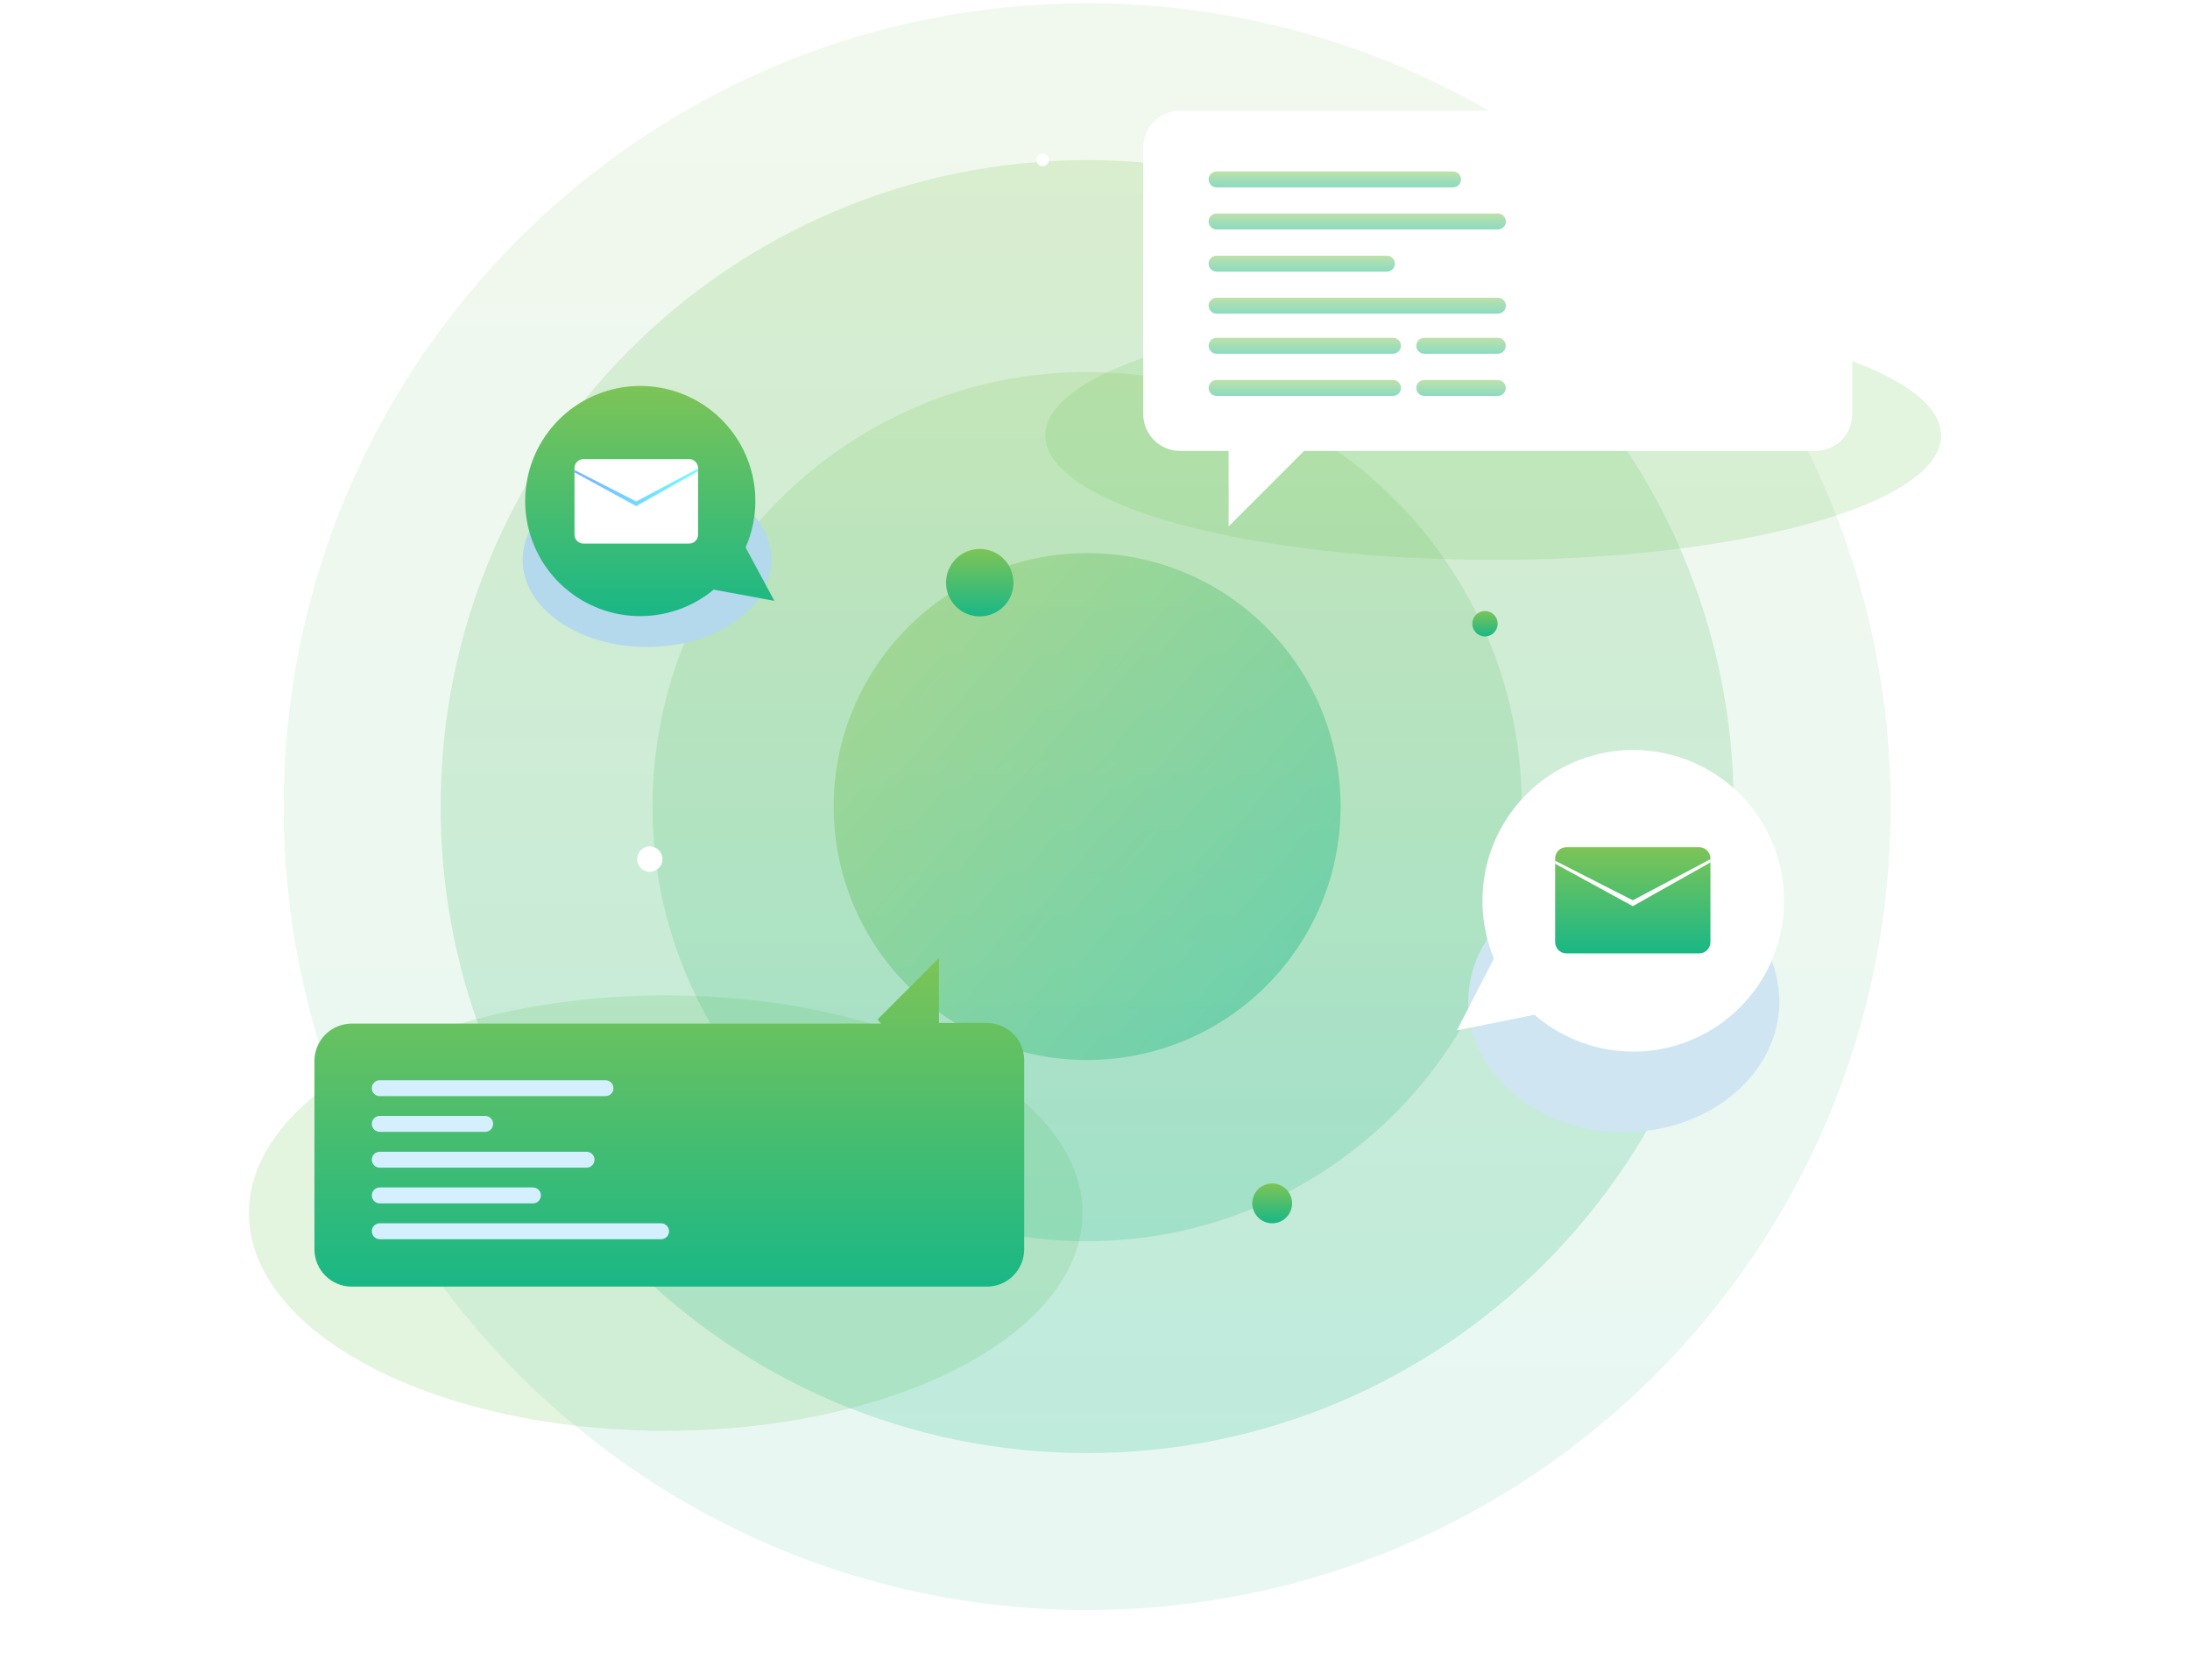 <svg width="176" height="135" viewBox="0 0 176 135" fill="none" xmlns="http://www.w3.org/2000/svg">
<g opacity="0.2" filter="url(#filter0_f)">
<ellipse cx="53.5" cy="97.5" rx="33.5" ry="17.5" fill="#75C861"/>
</g>
<path opacity="0.1" d="M87.37 129.4C123.031 129.4 151.94 100.491 151.94 64.83C151.94 29.169 123.031 0.26 87.37 0.26C51.709 0.26 22.8 29.169 22.8 64.83C22.8 100.491 51.709 129.4 87.37 129.4Z" fill="url(#paint0_linear)"/>
<path opacity="0.2" d="M87.37 116.79C116.067 116.79 139.33 93.527 139.33 64.83C139.33 36.133 116.067 12.87 87.37 12.87C58.673 12.87 35.41 36.133 35.41 64.83C35.41 93.527 58.673 116.79 87.37 116.79Z" fill="url(#paint1_linear)"/>
<path opacity="0.2" d="M87.37 99.76C106.661 99.76 122.3 84.121 122.3 64.83C122.3 45.539 106.661 29.9 87.37 29.9C68.079 29.9 52.44 45.539 52.44 64.83C52.44 84.121 68.079 99.76 87.37 99.76Z" fill="url(#paint2_linear)"/>
<path opacity="0.4" d="M102.911 77.993C110.183 69.41 109.119 56.556 100.535 49.284C91.951 42.012 79.098 43.076 71.826 51.66C64.554 60.243 65.618 73.097 74.201 80.369C82.785 87.641 95.639 86.577 102.911 77.993Z" fill="url(#paint3_linear)"/>
<g filter="url(#filter1_f)">
<ellipse cx="52" cy="45" rx="10" ry="7" fill="#B4D8EC"/>
</g>
<path d="M62.23 48.29L59.92 44C60.835 41.925 60.955 39.585 60.258 37.427C59.561 35.269 58.095 33.441 56.139 32.293C54.184 31.145 51.874 30.755 49.649 31.198C47.425 31.64 45.441 32.885 44.074 34.695C42.707 36.505 42.053 38.754 42.236 41.015C42.419 43.276 43.425 45.391 45.065 46.958C46.705 48.524 48.864 49.434 51.13 49.514C53.397 49.594 55.614 48.838 57.36 47.39L62.23 48.29Z" fill="url(#paint4_linear)"/>
<path d="M55.38 36.9H46.89C46.492 36.9 46.17 37.222 46.17 37.62V42.97C46.17 43.368 46.492 43.69 46.89 43.69H55.38C55.778 43.69 56.1 43.368 56.1 42.97V37.62C56.1 37.222 55.778 36.9 55.38 36.9Z" fill="white"/>
<path d="M46.16 37.77L51.13 40.3L56.09 37.67V37.87L51.13 40.68L46.16 37.96V37.77Z" fill="url(#paint5_linear)"/>
<g filter="url(#filter2_f)">
<ellipse cx="130.5" cy="80.5" rx="12.5" ry="10.5" fill="#CFE6F2"/>
</g>
<path d="M117.09 82.81L123.32 81.56C125.566 83.506 128.449 84.56 131.421 84.52C134.393 84.48 137.246 83.35 139.439 81.344C141.632 79.338 143.012 76.597 143.317 73.64C143.621 70.684 142.829 67.719 141.09 65.308C139.351 62.897 136.788 61.21 133.887 60.565C130.985 59.921 127.948 60.365 125.353 61.813C122.757 63.261 120.784 65.612 119.808 68.419C118.832 71.226 118.922 74.294 120.06 77.04L117.09 82.81Z" fill="white"/>
<path d="M136.55 68.09H125.89C125.387 68.09 124.98 68.497 124.98 69V75.72C124.98 76.223 125.387 76.63 125.89 76.63H136.55C137.053 76.63 137.46 76.223 137.46 75.72V69C137.46 68.497 137.053 68.09 136.55 68.09Z" fill="url(#paint6_linear)"/>
<g opacity="0.2" filter="url(#filter3_f)">
<ellipse cx="120" cy="35" rx="36" ry="10" fill="#75C861"/>
</g>
<path d="M124.98 69.18L131.22 72.36L137.47 69.05V69.31L131.22 72.83L124.98 69.42V69.18Z" fill="white"/>
<path d="M145.91 8.9H94.83C93.201 8.9 91.88 10.221 91.88 11.85V33.29C91.88 34.919 93.201 36.24 94.83 36.24H145.91C147.539 36.24 148.86 34.919 148.86 33.29V11.85C148.86 10.221 147.539 8.9 145.91 8.9Z" fill="white"/>
<path d="M98.74 34.3V42.31L107.28 33.76L98.74 34.3Z" fill="white"/>
<path opacity="0.5" d="M116.77 13.78H97.77C97.417 13.78 97.13 14.066 97.13 14.42C97.13 14.774 97.417 15.06 97.77 15.06H116.77C117.124 15.06 117.41 14.774 117.41 14.42C117.41 14.066 117.124 13.78 116.77 13.78Z" fill="url(#paint7_linear)"/>
<path opacity="0.5" d="M120.38 17.16H97.77C97.417 17.16 97.13 17.447 97.13 17.8C97.13 18.154 97.417 18.44 97.77 18.44H120.38C120.734 18.44 121.02 18.154 121.02 17.8C121.02 17.447 120.734 17.16 120.38 17.16Z" fill="url(#paint8_linear)"/>
<path opacity="0.5" d="M111.46 20.55H97.77C97.417 20.55 97.13 20.837 97.13 21.19C97.13 21.543 97.417 21.83 97.77 21.83H111.46C111.814 21.83 112.1 21.543 112.1 21.19C112.1 20.837 111.814 20.55 111.46 20.55Z" fill="url(#paint9_linear)"/>
<path opacity="0.5" d="M120.38 23.93H97.77C97.417 23.93 97.13 24.216 97.13 24.57C97.13 24.924 97.417 25.21 97.77 25.21H120.38C120.734 25.21 121.02 24.924 121.02 24.57C121.02 24.216 120.734 23.93 120.38 23.93Z" fill="url(#paint10_linear)"/>
<path opacity="0.5" d="M111.95 27.15H97.77C97.417 27.15 97.13 27.436 97.13 27.79C97.13 28.143 97.417 28.43 97.77 28.43H111.95C112.304 28.43 112.59 28.143 112.59 27.79C112.59 27.436 112.304 27.15 111.95 27.15Z" fill="url(#paint11_linear)"/>
<path opacity="0.5" d="M111.95 30.54H97.77C97.417 30.54 97.13 30.826 97.13 31.18C97.13 31.534 97.417 31.82 97.77 31.82H111.95C112.304 31.82 112.59 31.534 112.59 31.18C112.59 30.826 112.304 30.54 111.95 30.54Z" fill="url(#paint12_linear)"/>
<path opacity="0.5" d="M120.37 27.15H114.46C114.107 27.15 113.82 27.436 113.82 27.79C113.82 28.143 114.107 28.43 114.46 28.43H120.37C120.723 28.43 121.01 28.143 121.01 27.79C121.01 27.436 120.723 27.15 120.37 27.15Z" fill="url(#paint13_linear)"/>
<path opacity="0.5" d="M120.37 30.54H114.46C114.107 30.54 113.82 30.826 113.82 31.18C113.82 31.534 114.107 31.82 114.46 31.82H120.37C120.723 31.82 121.01 31.534 121.01 31.18C121.01 30.826 120.723 30.54 120.37 30.54Z" fill="url(#paint14_linear)"/>
<path d="M79.31 82.22H75.46V77L70.52 81.94L70.81 82.27H28.22C27.433 82.283 26.683 82.605 26.131 83.166C25.579 83.727 25.27 84.483 25.27 85.27V100.46C25.283 101.238 25.598 101.981 26.148 102.532C26.699 103.082 27.442 103.397 28.22 103.41H79.31C80.097 103.41 80.853 103.101 81.414 102.549C81.975 101.997 82.297 101.247 82.31 100.46V85.17C82.297 84.383 81.975 83.633 81.414 83.081C80.853 82.529 80.097 82.22 79.31 82.22V82.22Z" fill="url(#paint15_linear)"/>
<path d="M53.13 98.32H30.52C30.166 98.32 29.88 98.606 29.88 98.96C29.88 99.314 30.166 99.6 30.52 99.6H53.13C53.483 99.6 53.77 99.314 53.77 98.96C53.77 98.606 53.483 98.32 53.13 98.32Z" fill="#D4F0FF"/>
<path d="M42.83 95.44H30.52C30.166 95.44 29.88 95.727 29.88 96.08C29.88 96.433 30.166 96.72 30.52 96.72H42.83C43.184 96.72 43.47 96.433 43.47 96.08C43.47 95.727 43.184 95.44 42.83 95.44Z" fill="#D4F0FF"/>
<path d="M38.99 89.69H30.52C30.166 89.69 29.88 89.977 29.88 90.33C29.88 90.683 30.166 90.97 30.52 90.97H38.99C39.343 90.97 39.63 90.683 39.63 90.33C39.63 89.977 39.343 89.69 38.99 89.69Z" fill="#D4F0FF"/>
<path d="M47.14 92.57H30.52C30.166 92.57 29.88 92.856 29.88 93.21C29.88 93.564 30.166 93.85 30.52 93.85H47.14C47.493 93.85 47.78 93.564 47.78 93.21C47.78 92.856 47.493 92.57 47.14 92.57Z" fill="#D4F0FF"/>
<path d="M48.66 86.82H30.52C30.166 86.82 29.88 87.106 29.88 87.46C29.88 87.814 30.166 88.1 30.52 88.1H48.66C49.014 88.1 49.3 87.814 49.3 87.46C49.3 87.106 49.014 86.82 48.66 86.82Z" fill="#D4F0FF"/>
<path d="M78.74 49.54C80.237 49.54 81.45 48.327 81.45 46.83C81.45 45.333 80.237 44.12 78.74 44.12C77.243 44.12 76.03 45.333 76.03 46.83C76.03 48.327 77.243 49.54 78.74 49.54Z" fill="url(#paint16_linear)"/>
<path d="M102.24 98.32C103.124 98.32 103.84 97.604 103.84 96.72C103.84 95.836 103.124 95.12 102.24 95.12C101.356 95.12 100.64 95.836 100.64 96.72C100.64 97.604 101.356 98.32 102.24 98.32Z" fill="url(#paint17_linear)"/>
<path d="M119.34 51.15C119.903 51.15 120.36 50.693 120.36 50.13C120.36 49.567 119.903 49.11 119.34 49.11C118.777 49.11 118.32 49.567 118.32 50.13C118.32 50.693 118.777 51.15 119.34 51.15Z" fill="url(#paint18_linear)"/>
<path d="M52.22 70.07C52.783 70.07 53.24 69.613 53.24 69.05C53.24 68.487 52.783 68.03 52.22 68.03C51.657 68.03 51.2 68.487 51.2 69.05C51.2 69.613 51.657 70.07 52.22 70.07Z" fill="white"/>
<path d="M83.79 13.36C84.072 13.36 84.3 13.132 84.3 12.85C84.3 12.568 84.072 12.34 83.79 12.34C83.508 12.34 83.28 12.568 83.28 12.85C83.28 13.132 83.508 13.36 83.79 13.36Z" fill="white"/>
<defs>
<filter id="filter0_f" x="0" y="60" width="107" height="75" filterUnits="userSpaceOnUse" color-interpolation-filters="sRGB">
<feFlood flood-opacity="0" result="BackgroundImageFix"/>
<feBlend mode="normal" in="SourceGraphic" in2="BackgroundImageFix" result="shape"/>
<feGaussianBlur stdDeviation="10" result="effect1_foregroundBlur"/>
</filter>
<filter id="filter1_f" x="22" y="18" width="60" height="54" filterUnits="userSpaceOnUse" color-interpolation-filters="sRGB">
<feFlood flood-opacity="0" result="BackgroundImageFix"/>
<feBlend mode="normal" in="SourceGraphic" in2="BackgroundImageFix" result="shape"/>
<feGaussianBlur stdDeviation="10" result="effect1_foregroundBlur"/>
</filter>
<filter id="filter2_f" x="98" y="50" width="65" height="61" filterUnits="userSpaceOnUse" color-interpolation-filters="sRGB">
<feFlood flood-opacity="0" result="BackgroundImageFix"/>
<feBlend mode="normal" in="SourceGraphic" in2="BackgroundImageFix" result="shape"/>
<feGaussianBlur stdDeviation="10" result="effect1_foregroundBlur"/>
</filter>
<filter id="filter3_f" x="64" y="5" width="112" height="60" filterUnits="userSpaceOnUse" color-interpolation-filters="sRGB">
<feFlood flood-opacity="0" result="BackgroundImageFix"/>
<feBlend mode="normal" in="SourceGraphic" in2="BackgroundImageFix" result="shape"/>
<feGaussianBlur stdDeviation="10" result="effect1_foregroundBlur"/>
</filter>
<linearGradient id="paint0_linear" x1="87.37" y1="0.26" x2="87.37" y2="129.4" gradientUnits="userSpaceOnUse">
<stop stop-color="#7DC456"/>
<stop offset="1" stop-color="#19B786"/>
</linearGradient>
<linearGradient id="paint1_linear" x1="87.37" y1="12.87" x2="87.37" y2="116.79" gradientUnits="userSpaceOnUse">
<stop stop-color="#7DC456"/>
<stop offset="1" stop-color="#19B786"/>
</linearGradient>
<linearGradient id="paint2_linear" x1="87.37" y1="29.9" x2="87.37" y2="99.76" gradientUnits="userSpaceOnUse">
<stop stop-color="#7DC456"/>
<stop offset="1" stop-color="#19B786"/>
</linearGradient>
<linearGradient id="paint3_linear" x1="71.826" y1="51.66" x2="102.911" y2="77.993" gradientUnits="userSpaceOnUse">
<stop stop-color="#7DC456"/>
<stop offset="1" stop-color="#19B786"/>
</linearGradient>
<linearGradient id="paint4_linear" x1="52.218" y1="31.02" x2="52.218" y2="49.52" gradientUnits="userSpaceOnUse">
<stop stop-color="#7DC456"/>
<stop offset="1" stop-color="#19B786"/>
</linearGradient>
<linearGradient id="paint5_linear" x1="46.17" y1="39.169" x2="56.09" y2="39.169" gradientUnits="userSpaceOnUse">
<stop stop-color="#78B3FF"/>
<stop offset="1" stop-color="#6EFFFF"/>
</linearGradient>
<linearGradient id="paint6_linear" x1="131.22" y1="68.09" x2="131.22" y2="76.63" gradientUnits="userSpaceOnUse">
<stop stop-color="#7DC456"/>
<stop offset="1" stop-color="#19B786"/>
</linearGradient>
<linearGradient id="paint7_linear" x1="107.27" y1="13.78" x2="107.27" y2="15.06" gradientUnits="userSpaceOnUse">
<stop stop-color="#7DC456"/>
<stop offset="1" stop-color="#19B786"/>
</linearGradient>
<linearGradient id="paint8_linear" x1="109.075" y1="17.16" x2="109.075" y2="18.44" gradientUnits="userSpaceOnUse">
<stop stop-color="#7DC456"/>
<stop offset="1" stop-color="#19B786"/>
</linearGradient>
<linearGradient id="paint9_linear" x1="104.615" y1="20.55" x2="104.615" y2="21.83" gradientUnits="userSpaceOnUse">
<stop stop-color="#7DC456"/>
<stop offset="1" stop-color="#19B786"/>
</linearGradient>
<linearGradient id="paint10_linear" x1="109.075" y1="23.93" x2="109.075" y2="25.21" gradientUnits="userSpaceOnUse">
<stop stop-color="#7DC456"/>
<stop offset="1" stop-color="#19B786"/>
</linearGradient>
<linearGradient id="paint11_linear" x1="104.86" y1="27.15" x2="104.86" y2="28.43" gradientUnits="userSpaceOnUse">
<stop stop-color="#7DC456"/>
<stop offset="1" stop-color="#19B786"/>
</linearGradient>
<linearGradient id="paint12_linear" x1="104.86" y1="30.54" x2="104.86" y2="31.82" gradientUnits="userSpaceOnUse">
<stop stop-color="#7DC456"/>
<stop offset="1" stop-color="#19B786"/>
</linearGradient>
<linearGradient id="paint13_linear" x1="117.415" y1="27.15" x2="117.415" y2="28.43" gradientUnits="userSpaceOnUse">
<stop stop-color="#7DC456"/>
<stop offset="1" stop-color="#19B786"/>
</linearGradient>
<linearGradient id="paint14_linear" x1="117.415" y1="30.54" x2="117.415" y2="31.82" gradientUnits="userSpaceOnUse">
<stop stop-color="#7DC456"/>
<stop offset="1" stop-color="#19B786"/>
</linearGradient>
<linearGradient id="paint15_linear" x1="53.79" y1="77" x2="53.79" y2="103.41" gradientUnits="userSpaceOnUse">
<stop stop-color="#7DC456"/>
<stop offset="1" stop-color="#19B786"/>
</linearGradient>
<linearGradient id="paint16_linear" x1="78.74" y1="44.12" x2="78.74" y2="49.54" gradientUnits="userSpaceOnUse">
<stop stop-color="#7DC456"/>
<stop offset="1" stop-color="#19B786"/>
</linearGradient>
<linearGradient id="paint17_linear" x1="102.24" y1="95.12" x2="102.24" y2="98.32" gradientUnits="userSpaceOnUse">
<stop stop-color="#7DC456"/>
<stop offset="1" stop-color="#19B786"/>
</linearGradient>
<linearGradient id="paint18_linear" x1="119.34" y1="49.11" x2="119.34" y2="51.15" gradientUnits="userSpaceOnUse">
<stop stop-color="#7DC456"/>
<stop offset="1" stop-color="#19B786"/>
</linearGradient>
</defs>
</svg>
